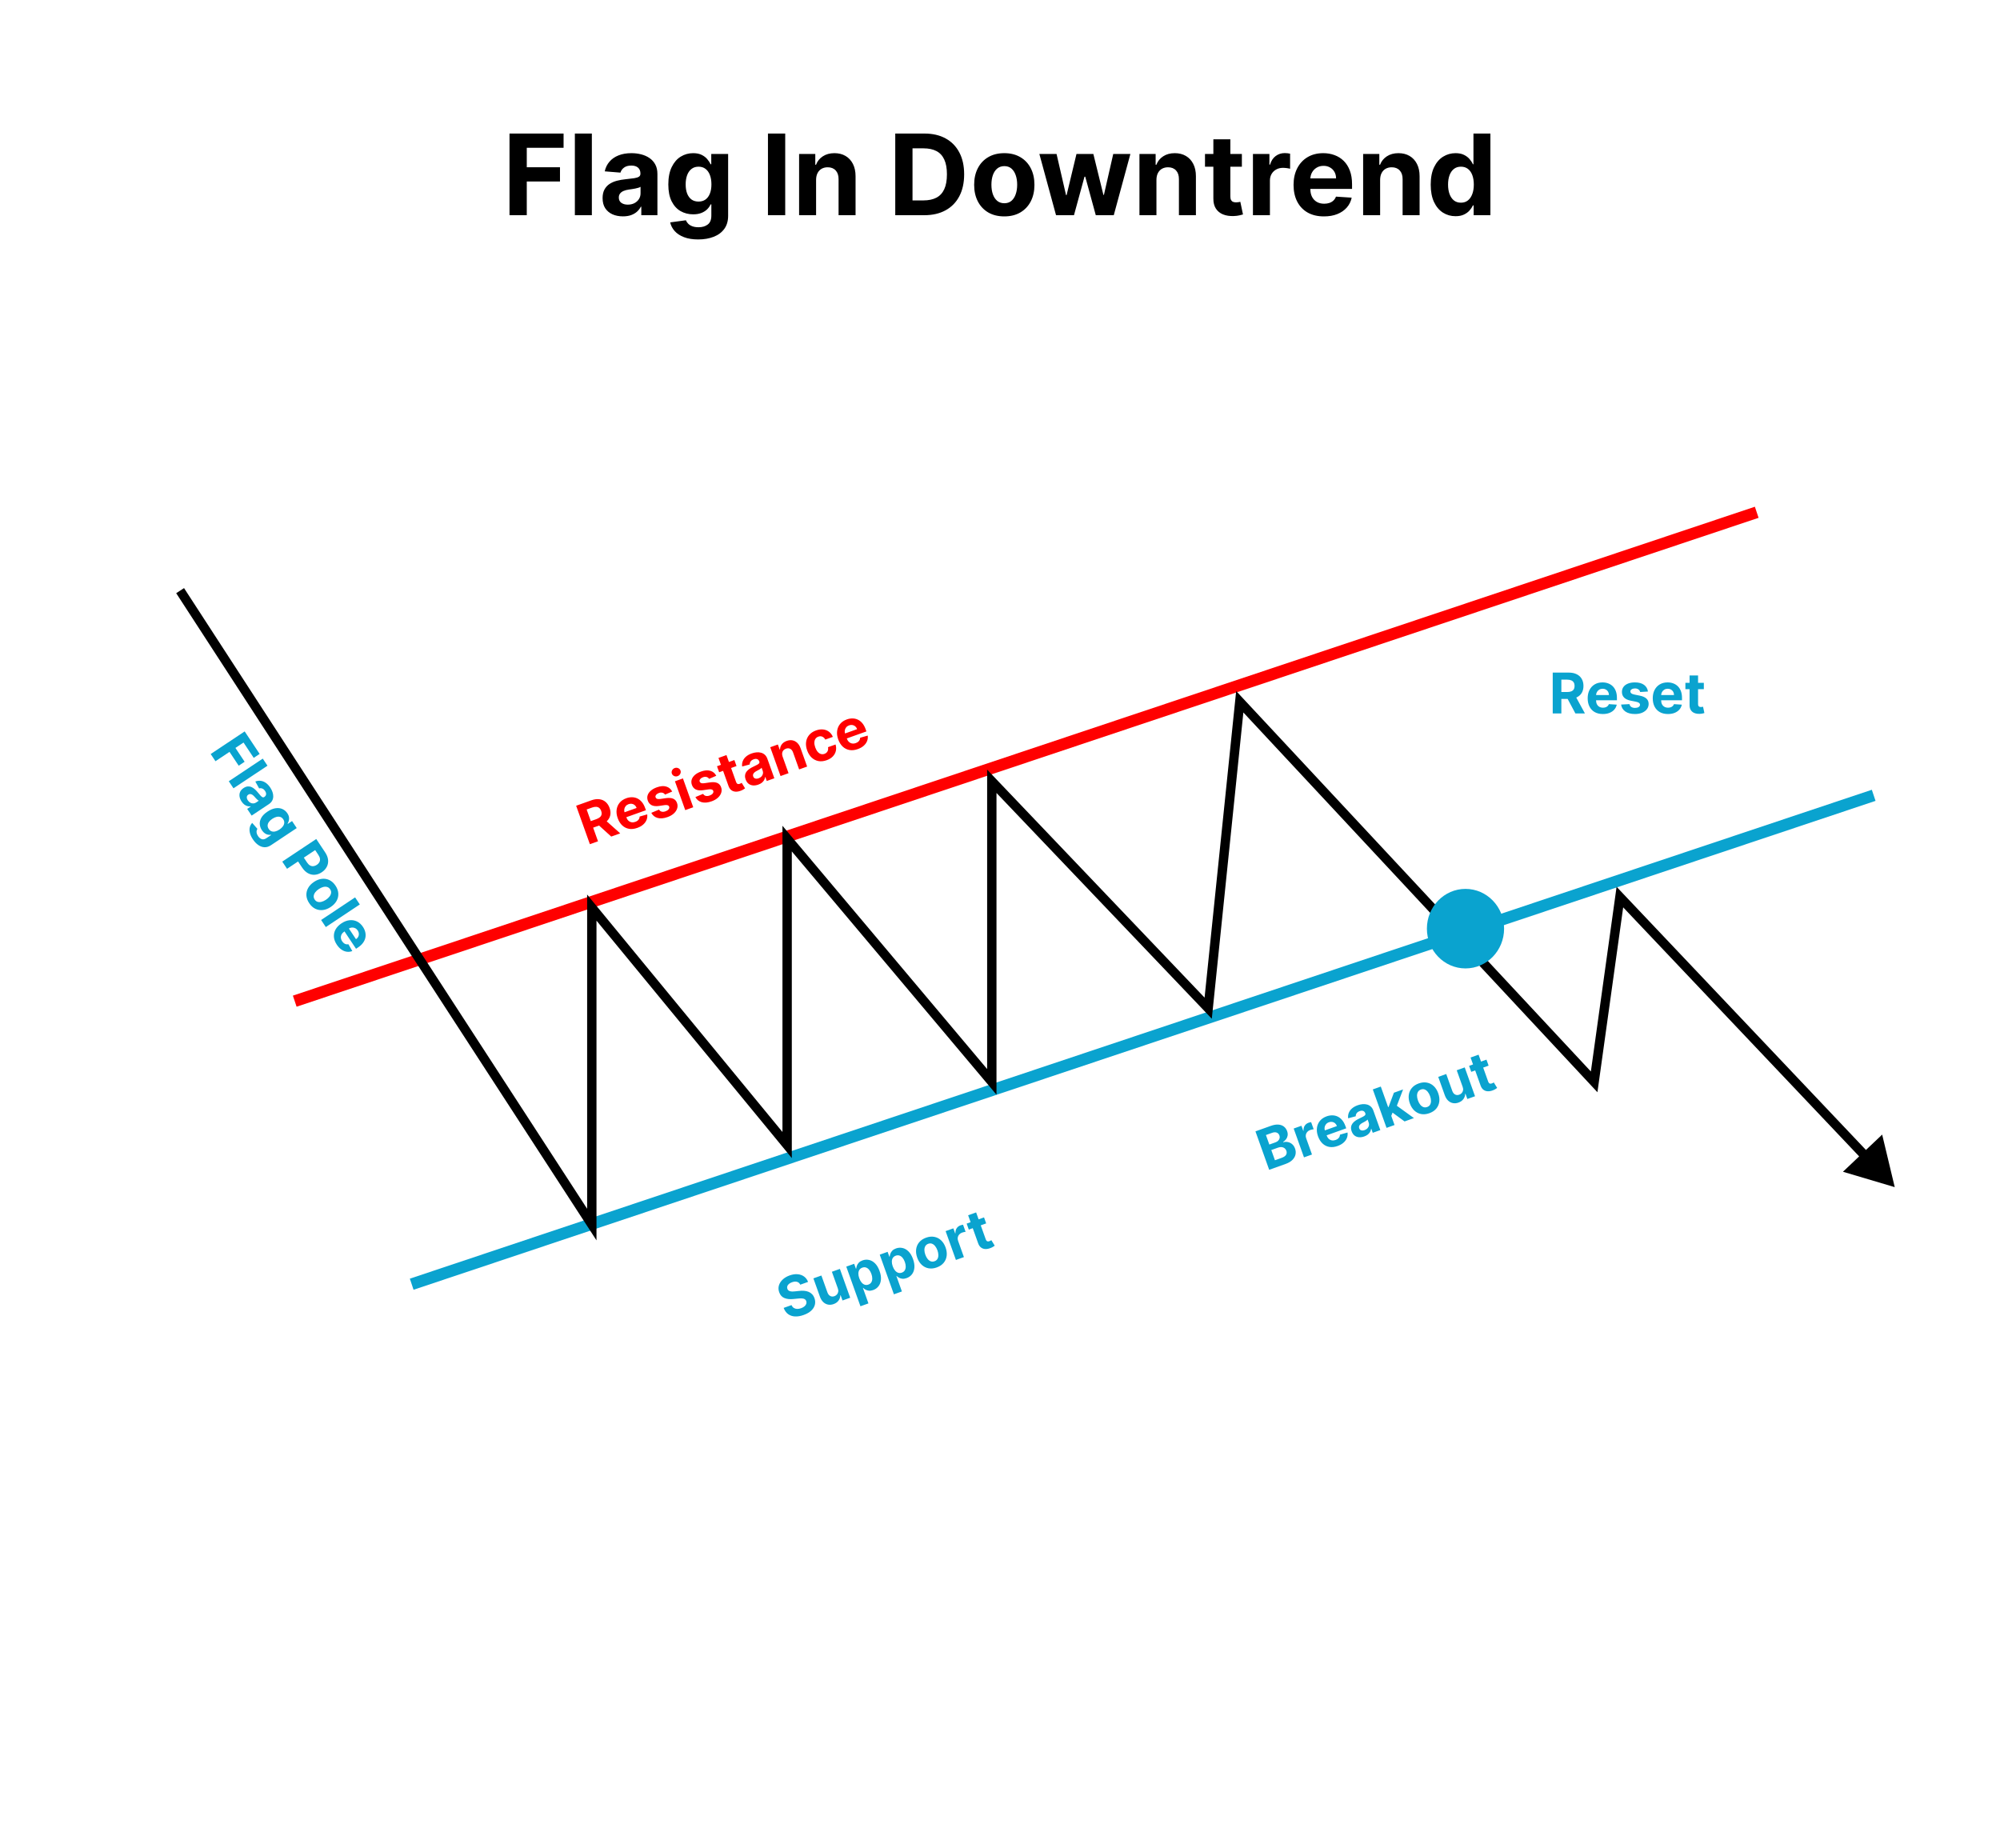 <?xml version="1.0" encoding="UTF-8"?> <svg xmlns="http://www.w3.org/2000/svg" width="855" height="790" viewBox="0 0 855 790" fill="none"><path d="M217.815 92V57.091H240.929V63.176H225.196V71.494H239.395V77.579H225.196V92H217.815ZM253.018 57.091V92H245.757V57.091H253.018ZM266.301 92.494C264.631 92.494 263.142 92.204 261.835 91.625C260.528 91.034 259.494 90.165 258.733 89.017C257.983 87.858 257.608 86.415 257.608 84.688C257.608 83.233 257.875 82.011 258.409 81.023C258.943 80.034 259.67 79.239 260.591 78.636C261.511 78.034 262.557 77.579 263.727 77.273C264.909 76.966 266.148 76.75 267.443 76.625C268.966 76.466 270.193 76.318 271.125 76.182C272.057 76.034 272.733 75.818 273.153 75.534C273.574 75.25 273.784 74.829 273.784 74.273V74.171C273.784 73.091 273.443 72.256 272.761 71.665C272.091 71.074 271.136 70.778 269.898 70.778C268.591 70.778 267.551 71.068 266.778 71.648C266.006 72.216 265.494 72.932 265.244 73.796L258.528 73.25C258.869 71.659 259.54 70.284 260.54 69.125C261.54 67.954 262.83 67.057 264.409 66.432C266 65.796 267.841 65.477 269.932 65.477C271.386 65.477 272.778 65.648 274.108 65.989C275.449 66.329 276.636 66.858 277.67 67.574C278.716 68.29 279.54 69.21 280.142 70.335C280.744 71.449 281.045 72.784 281.045 74.341V92H274.159V88.369H273.955C273.534 89.188 272.972 89.909 272.267 90.534C271.562 91.148 270.716 91.631 269.727 91.983C268.739 92.324 267.597 92.494 266.301 92.494ZM268.381 87.483C269.449 87.483 270.392 87.273 271.21 86.852C272.028 86.421 272.67 85.841 273.136 85.114C273.602 84.386 273.835 83.562 273.835 82.642V79.864C273.608 80.011 273.295 80.148 272.898 80.273C272.511 80.386 272.074 80.494 271.585 80.597C271.097 80.688 270.608 80.773 270.119 80.852C269.631 80.921 269.188 80.983 268.79 81.04C267.938 81.165 267.193 81.364 266.557 81.636C265.92 81.909 265.426 82.278 265.074 82.744C264.722 83.199 264.545 83.767 264.545 84.449C264.545 85.438 264.903 86.193 265.619 86.716C266.347 87.227 267.267 87.483 268.381 87.483ZM298.474 102.364C296.122 102.364 294.105 102.04 292.423 101.392C290.753 100.756 289.423 99.886 288.435 98.784C287.446 97.682 286.804 96.443 286.509 95.068L293.224 94.165C293.429 94.688 293.753 95.176 294.196 95.631C294.639 96.085 295.224 96.449 295.952 96.722C296.69 97.006 297.588 97.148 298.645 97.148C300.224 97.148 301.526 96.761 302.548 95.989C303.582 95.227 304.099 93.949 304.099 92.153V87.364H303.793C303.474 88.091 302.997 88.778 302.361 89.426C301.724 90.074 300.906 90.602 299.906 91.011C298.906 91.421 297.713 91.625 296.327 91.625C294.361 91.625 292.571 91.171 290.957 90.261C289.355 89.341 288.077 87.938 287.122 86.051C286.179 84.153 285.707 81.756 285.707 78.858C285.707 75.892 286.19 73.415 287.156 71.426C288.122 69.438 289.406 67.949 291.009 66.96C292.622 65.972 294.389 65.477 296.31 65.477C297.776 65.477 299.003 65.727 299.991 66.227C300.98 66.716 301.776 67.329 302.378 68.068C302.991 68.796 303.463 69.511 303.793 70.216H304.065V65.818H311.276V92.256C311.276 94.483 310.73 96.347 309.639 97.847C308.548 99.347 307.037 100.472 305.105 101.222C303.185 101.983 300.974 102.364 298.474 102.364ZM298.628 86.171C299.798 86.171 300.787 85.881 301.594 85.301C302.412 84.71 303.037 83.869 303.469 82.778C303.912 81.676 304.134 80.358 304.134 78.824C304.134 77.29 303.918 75.96 303.486 74.835C303.054 73.699 302.429 72.818 301.611 72.193C300.793 71.568 299.798 71.256 298.628 71.256C297.435 71.256 296.429 71.579 295.611 72.227C294.793 72.864 294.173 73.75 293.753 74.886C293.332 76.023 293.122 77.335 293.122 78.824C293.122 80.335 293.332 81.642 293.753 82.744C294.185 83.835 294.804 84.682 295.611 85.284C296.429 85.875 297.435 86.171 298.628 86.171ZM335.68 57.091V92H328.3V57.091H335.68ZM348.878 76.864V92H341.616V65.818H348.537V70.438H348.844C349.423 68.915 350.395 67.71 351.759 66.824C353.122 65.926 354.776 65.477 356.719 65.477C358.537 65.477 360.122 65.875 361.474 66.671C362.827 67.466 363.878 68.602 364.628 70.079C365.378 71.546 365.753 73.296 365.753 75.329V92H358.491V76.625C358.503 75.023 358.094 73.773 357.264 72.875C356.435 71.966 355.293 71.511 353.838 71.511C352.861 71.511 351.997 71.722 351.247 72.142C350.509 72.562 349.929 73.176 349.509 73.983C349.099 74.778 348.889 75.739 348.878 76.864ZM395.097 92H382.722V57.091H395.199C398.71 57.091 401.733 57.79 404.267 59.188C406.801 60.574 408.75 62.568 410.114 65.171C411.489 67.773 412.176 70.886 412.176 74.511C412.176 78.148 411.489 81.273 410.114 83.886C408.75 86.5 406.79 88.506 404.233 89.903C401.688 91.301 398.642 92 395.097 92ZM390.102 85.676H394.79C396.972 85.676 398.807 85.29 400.295 84.517C401.795 83.733 402.92 82.523 403.67 80.886C404.432 79.239 404.812 77.114 404.812 74.511C404.812 71.932 404.432 69.824 403.67 68.188C402.92 66.551 401.801 65.347 400.312 64.574C398.824 63.801 396.989 63.415 394.807 63.415H390.102V85.676ZM429.337 92.511C426.689 92.511 424.399 91.949 422.467 90.824C420.547 89.688 419.064 88.108 418.018 86.085C416.973 84.051 416.45 81.693 416.45 79.011C416.45 76.307 416.973 73.943 418.018 71.921C419.064 69.886 420.547 68.307 422.467 67.182C424.399 66.046 426.689 65.477 429.337 65.477C431.984 65.477 434.268 66.046 436.189 67.182C438.121 68.307 439.609 69.886 440.655 71.921C441.7 73.943 442.223 76.307 442.223 79.011C442.223 81.693 441.7 84.051 440.655 86.085C439.609 88.108 438.121 89.688 436.189 90.824C434.268 91.949 431.984 92.511 429.337 92.511ZM429.371 86.886C430.575 86.886 431.581 86.546 432.388 85.864C433.195 85.171 433.803 84.227 434.212 83.034C434.632 81.841 434.842 80.483 434.842 78.96C434.842 77.438 434.632 76.079 434.212 74.886C433.803 73.693 433.195 72.75 432.388 72.057C431.581 71.364 430.575 71.017 429.371 71.017C428.155 71.017 427.132 71.364 426.303 72.057C425.484 72.75 424.865 73.693 424.445 74.886C424.036 76.079 423.831 77.438 423.831 78.96C423.831 80.483 424.036 81.841 424.445 83.034C424.865 84.227 425.484 85.171 426.303 85.864C427.132 86.546 428.155 86.886 429.371 86.886ZM451.453 92L444.328 65.818H451.675L455.732 83.409H455.97L460.197 65.818H467.408L471.703 83.307H471.925L475.913 65.818H483.243L476.135 92H468.447L463.947 75.534H463.624L459.124 92H451.453ZM494.378 76.864V92H487.116V65.818H494.037V70.438H494.344C494.923 68.915 495.895 67.71 497.259 66.824C498.622 65.926 500.276 65.477 502.219 65.477C504.037 65.477 505.622 65.875 506.974 66.671C508.327 67.466 509.378 68.602 510.128 70.079C510.878 71.546 511.253 73.296 511.253 75.329V92H503.991V76.625C504.003 75.023 503.594 73.773 502.764 72.875C501.935 71.966 500.793 71.511 499.338 71.511C498.361 71.511 497.497 71.722 496.747 72.142C496.009 72.562 495.429 73.176 495.009 73.983C494.599 74.778 494.389 75.739 494.378 76.864ZM530.902 65.818V71.273H515.135V65.818H530.902ZM518.714 59.545H525.976V83.954C525.976 84.625 526.078 85.148 526.283 85.523C526.487 85.886 526.771 86.142 527.135 86.29C527.51 86.438 527.942 86.511 528.43 86.511C528.771 86.511 529.112 86.483 529.453 86.426C529.794 86.358 530.055 86.307 530.237 86.273L531.379 91.676C531.016 91.79 530.504 91.921 529.845 92.068C529.186 92.227 528.385 92.324 527.442 92.358C525.692 92.426 524.158 92.193 522.839 91.659C521.533 91.125 520.516 90.296 519.788 89.171C519.061 88.046 518.703 86.625 518.714 84.909V59.545ZM535.632 92V65.818H542.672V70.386H542.945C543.422 68.761 544.223 67.534 545.348 66.704C546.473 65.864 547.768 65.443 549.234 65.443C549.598 65.443 549.99 65.466 550.411 65.511C550.831 65.557 551.2 65.619 551.518 65.699V72.142C551.178 72.04 550.706 71.949 550.104 71.869C549.501 71.79 548.95 71.75 548.45 71.75C547.382 71.75 546.428 71.983 545.587 72.449C544.757 72.903 544.098 73.54 543.609 74.358C543.132 75.176 542.893 76.119 542.893 77.188V92H535.632ZM565.986 92.511C563.293 92.511 560.974 91.966 559.031 90.875C557.099 89.773 555.611 88.216 554.565 86.204C553.52 84.182 552.997 81.79 552.997 79.028C552.997 76.335 553.52 73.972 554.565 71.938C555.611 69.903 557.082 68.318 558.98 67.182C560.889 66.046 563.128 65.477 565.696 65.477C567.423 65.477 569.031 65.756 570.52 66.312C572.02 66.858 573.327 67.682 574.44 68.784C575.565 69.886 576.44 71.273 577.065 72.943C577.69 74.602 578.003 76.546 578.003 78.773V80.767H555.895V76.267H571.168C571.168 75.222 570.94 74.296 570.486 73.489C570.031 72.682 569.401 72.051 568.594 71.597C567.798 71.131 566.872 70.898 565.815 70.898C564.713 70.898 563.736 71.153 562.884 71.665C562.043 72.165 561.384 72.841 560.906 73.693C560.429 74.534 560.185 75.472 560.173 76.506V80.784C560.173 82.079 560.412 83.199 560.889 84.142C561.378 85.085 562.065 85.812 562.952 86.324C563.838 86.835 564.889 87.091 566.105 87.091C566.912 87.091 567.651 86.977 568.321 86.75C568.991 86.523 569.565 86.182 570.043 85.727C570.52 85.273 570.884 84.716 571.134 84.057L577.849 84.5C577.509 86.114 576.81 87.523 575.753 88.727C574.707 89.921 573.355 90.852 571.696 91.523C570.048 92.182 568.145 92.511 565.986 92.511ZM590.003 76.864V92H582.741V65.818H589.662V70.438H589.969C590.548 68.915 591.52 67.71 592.884 66.824C594.247 65.926 595.901 65.477 597.844 65.477C599.662 65.477 601.247 65.875 602.599 66.671C603.952 67.466 605.003 68.602 605.753 70.079C606.503 71.546 606.878 73.296 606.878 75.329V92H599.616V76.625C599.628 75.023 599.219 73.773 598.389 72.875C597.56 71.966 596.418 71.511 594.963 71.511C593.986 71.511 593.122 71.722 592.372 72.142C591.634 72.562 591.054 73.176 590.634 73.983C590.224 74.778 590.014 75.739 590.003 76.864ZM622.249 92.426C620.26 92.426 618.459 91.915 616.845 90.892C615.243 89.858 613.97 88.341 613.027 86.341C612.095 84.329 611.629 81.864 611.629 78.943C611.629 75.943 612.112 73.449 613.078 71.46C614.044 69.46 615.328 67.966 616.93 66.977C618.544 65.977 620.311 65.477 622.232 65.477C623.697 65.477 624.919 65.727 625.896 66.227C626.885 66.716 627.68 67.329 628.283 68.068C628.896 68.796 629.362 69.511 629.68 70.216H629.902V57.091H637.146V92H629.987V87.807H629.68C629.339 88.534 628.857 89.256 628.232 89.972C627.618 90.676 626.817 91.261 625.828 91.727C624.851 92.193 623.658 92.426 622.249 92.426ZM624.55 86.648C625.72 86.648 626.709 86.329 627.516 85.693C628.334 85.046 628.959 84.142 629.391 82.983C629.834 81.824 630.055 80.466 630.055 78.909C630.055 77.352 629.839 76 629.408 74.852C628.976 73.704 628.351 72.818 627.533 72.193C626.714 71.568 625.72 71.256 624.55 71.256C623.357 71.256 622.351 71.579 621.533 72.227C620.714 72.875 620.095 73.773 619.675 74.921C619.254 76.068 619.044 77.398 619.044 78.909C619.044 80.432 619.254 81.778 619.675 82.949C620.107 84.108 620.726 85.017 621.533 85.676C622.351 86.324 623.357 86.648 624.55 86.648Z" fill="black"></path><path d="M126 428L751 219" stroke="#FF0000" stroke-width="5"></path><path d="M176 549L801 340" stroke="#0AA3CF" stroke-width="5"></path><path d="M253 523.5L251.323 524.589L255 530.252V523.5H253ZM253 388L254.545 386.729L251 382.421V388H253ZM336.5 489.5L334.955 490.771L338.5 495.079V489.5H336.5ZM336.5 358.5L338.03 357.212L334.5 353.016V358.5H336.5ZM424 462.5L422.47 463.788L426 467.984V462.5H424ZM424 334L425.447 332.62L422 329.005V334H424ZM516.5 431L515.053 432.38L518.045 435.518L518.489 431.205L516.5 431ZM530 300L531.463 298.636L528.462 295.417L528.011 299.795L530 300ZM681.5 462.5L680.037 463.864L682.902 466.936L683.481 462.776L681.5 462.5ZM692.5 383.5L693.952 382.124L691.092 379.107L690.519 383.224L692.5 383.5ZM810 507.5L804.625 485.04L787.862 500.925L810 507.5ZM75.323 253.589L251.323 524.589L254.677 522.411L78.677 251.411L75.323 253.589ZM255 523.5V388H251V523.5H255ZM251.455 389.271L334.955 490.771L338.045 488.229L254.545 386.729L251.455 389.271ZM338.5 489.5V358.5H334.5V489.5H338.5ZM334.97 359.788L422.47 463.788L425.53 461.212L338.03 357.212L334.97 359.788ZM426 462.5V334H422V462.5H426ZM422.553 335.38L515.053 432.38L517.947 429.62L425.447 332.62L422.553 335.38ZM518.489 431.205L531.989 300.205L528.011 299.795L514.511 430.795L518.489 431.205ZM528.537 301.364L680.037 463.864L682.963 461.136L531.463 298.636L528.537 301.364ZM683.481 462.776L694.481 383.776L690.519 383.224L679.519 462.224L683.481 462.776ZM691.048 384.876L796.167 495.81L799.071 493.059L693.952 382.124L691.048 384.876Z" fill="black"></path><path d="M252.176 360.892L246.302 344.456L252.787 342.139C254.028 341.695 255.167 341.538 256.203 341.669C257.243 341.792 258.137 342.176 258.886 342.819C259.638 343.455 260.208 344.316 260.596 345.403C260.986 346.494 261.087 347.517 260.897 348.472C260.705 349.421 260.237 350.264 259.493 351.001C258.754 351.736 257.753 352.329 256.49 352.78L252.148 354.332L251.15 351.539L254.93 350.188C255.594 349.951 256.112 349.663 256.486 349.324C256.86 348.985 257.089 348.596 257.173 348.156C257.262 347.713 257.21 347.222 257.017 346.682C256.822 346.136 256.548 345.715 256.195 345.419C255.847 345.121 255.416 344.955 254.903 344.921C254.394 344.88 253.805 344.979 253.136 345.218L250.792 346.055L255.651 359.651L252.176 360.892ZM258.379 350.241L265.137 356.261L261.301 357.632L254.631 351.58L258.379 350.241ZM272.448 353.919C271.18 354.373 269.997 354.506 268.899 354.319C267.804 354.125 266.841 353.643 266.01 352.871C265.177 352.095 264.529 351.057 264.064 349.757C263.611 348.488 263.46 347.288 263.609 346.154C263.759 345.02 264.186 344.026 264.888 343.172C265.596 342.316 266.554 341.672 267.763 341.239C268.577 340.949 269.38 340.809 270.175 340.821C270.973 340.825 271.727 340.993 272.437 341.325C273.152 341.655 273.797 342.16 274.373 342.842C274.946 343.518 275.42 344.38 275.795 345.429L276.13 346.368L265.721 350.088L264.964 347.969L272.155 345.399C271.979 344.907 271.716 344.509 271.366 344.206C271.017 343.902 270.614 343.711 270.157 343.633C269.704 343.548 269.229 343.594 268.731 343.772C268.212 343.957 267.795 344.242 267.48 344.626C267.168 345.003 266.972 345.432 266.89 345.914C266.807 346.39 266.85 346.872 267.019 347.361L267.738 349.376C267.956 349.986 268.257 350.473 268.641 350.836C269.029 351.198 269.475 351.425 269.979 351.517C270.482 351.608 271.02 351.552 271.593 351.347C271.972 351.211 272.301 351.034 272.579 350.814C272.856 350.594 273.069 350.337 273.217 350.043C273.365 349.748 273.443 349.425 273.45 349.072L276.686 348.151C276.797 348.968 276.705 349.749 276.41 350.494C276.119 351.232 275.639 351.898 274.971 352.493C274.306 353.081 273.465 353.556 272.448 353.919ZM287.359 338.382L284.298 339.693C284.149 339.445 283.948 339.245 283.695 339.094C283.44 338.938 283.145 338.847 282.81 338.822C282.479 338.789 282.115 338.844 281.719 338.985C281.19 339.175 280.783 339.447 280.499 339.801C280.214 340.151 280.137 340.51 280.269 340.879C280.374 341.174 280.581 341.38 280.889 341.499C281.197 341.619 281.659 341.637 282.276 341.556L284.668 341.208C285.954 341.026 286.989 341.103 287.773 341.438C288.556 341.773 289.107 342.385 289.424 343.273C289.713 344.081 289.728 344.875 289.47 345.655C289.217 346.434 288.74 347.141 288.038 347.778C287.34 348.408 286.456 348.914 285.386 349.296C283.754 349.879 282.332 350.004 281.121 349.671C279.913 349.33 279.016 348.601 278.43 347.483L281.729 346.105C282.009 346.566 282.391 346.858 282.875 346.98C283.357 347.098 283.903 347.047 284.513 346.829C285.113 346.615 285.553 346.328 285.835 345.968C286.12 345.601 286.199 345.231 286.072 344.86C285.956 344.552 285.734 344.345 285.407 344.238C285.077 344.127 284.626 344.113 284.052 344.197L281.766 344.535C280.476 344.724 279.43 344.627 278.63 344.244C277.834 343.858 277.272 343.205 276.943 342.285C276.66 341.493 276.63 340.735 276.854 340.009C277.083 339.282 277.532 338.623 278.202 338.034C278.878 337.442 279.743 336.958 280.797 336.582C282.354 336.025 283.697 335.917 284.825 336.255C285.959 336.592 286.804 337.301 287.359 338.382ZM292.942 346.324L288.537 333.997L291.956 332.775L296.361 345.102L292.942 346.324ZM289.686 331.794C289.178 331.976 288.682 331.963 288.198 331.756C287.717 331.541 287.391 331.196 287.221 330.72C287.053 330.249 287.088 329.781 287.326 329.316C287.567 328.844 287.942 328.517 288.45 328.335C288.959 328.153 289.453 328.17 289.934 328.384C290.418 328.591 290.745 328.93 290.913 329.401C291.083 329.877 291.047 330.351 290.806 330.824C290.568 331.289 290.195 331.612 289.686 331.794ZM306.208 331.646L303.146 332.957C302.997 332.709 302.796 332.509 302.543 332.358C302.288 332.202 301.993 332.111 301.658 332.086C301.327 332.054 300.963 332.108 300.567 332.25C300.038 332.439 299.631 332.711 299.348 333.066C299.062 333.415 298.985 333.774 299.117 334.144C299.223 334.438 299.429 334.645 299.737 334.764C300.045 334.883 300.508 334.902 301.124 334.82L303.516 334.472C304.802 334.29 305.837 334.367 306.621 334.702C307.404 335.038 307.955 335.65 308.272 336.538C308.561 337.346 308.576 338.14 308.318 338.92C308.065 339.698 307.588 340.406 306.886 341.042C306.188 341.672 305.304 342.178 304.234 342.56C302.602 343.144 301.181 343.268 299.969 342.935C298.761 342.594 297.864 341.865 297.278 340.747L300.577 339.369C300.857 339.83 301.239 340.122 301.723 340.245C302.205 340.362 302.752 340.312 303.362 340.094C303.961 339.88 304.401 339.592 304.683 339.232C304.968 338.865 305.047 338.496 304.921 338.125C304.804 337.816 304.582 337.609 304.255 337.503C303.925 337.391 303.474 337.378 302.901 337.462L300.614 337.799C299.324 337.989 298.279 337.892 297.478 337.508C296.682 337.123 296.12 336.47 295.791 335.549C295.508 334.758 295.479 333.999 295.702 333.273C295.931 332.546 296.38 331.888 297.051 331.298C297.726 330.707 298.591 330.223 299.645 329.846C301.202 329.29 302.545 329.181 303.674 329.52C304.808 329.857 305.652 330.565 306.208 331.646ZM313.942 324.918L314.86 327.486L307.436 330.139L306.518 327.571L313.942 324.918ZM307.148 324.015L310.567 322.793L314.674 334.286C314.787 334.602 314.923 334.831 315.083 334.973C315.24 335.11 315.417 335.182 315.613 335.191C315.814 335.197 316.03 335.159 316.26 335.077C316.421 335.02 316.576 334.949 316.727 334.865C316.876 334.775 316.991 334.707 317.071 334.661L318.518 337.013C318.366 337.127 318.147 337.275 317.861 337.455C317.578 337.641 317.217 337.821 316.778 337.996C315.966 338.323 315.204 338.471 314.494 338.441C313.789 338.41 313.17 338.19 312.639 337.783C312.107 337.376 311.699 336.767 311.416 335.957L307.148 324.015ZM324.173 335.426C323.386 335.707 322.637 335.821 321.924 335.768C321.209 335.71 320.576 335.474 320.024 335.062C319.476 334.643 319.057 334.026 318.766 333.213C318.522 332.528 318.442 331.908 318.527 331.353C318.612 330.797 318.821 330.3 319.153 329.862C319.485 329.423 319.9 329.034 320.4 328.692C320.905 328.349 321.452 328.039 322.04 327.762C322.731 327.431 323.284 327.155 323.699 326.934C324.113 326.707 324.395 326.492 324.545 326.288C324.696 326.083 324.724 325.85 324.63 325.587L324.613 325.539C324.431 325.031 324.13 324.695 323.71 324.532C323.295 324.366 322.796 324.388 322.212 324.596C321.597 324.816 321.156 325.127 320.89 325.53C320.622 325.928 320.501 326.351 320.529 326.8L317.275 327.673C317.168 326.866 317.252 326.106 317.528 325.392C317.802 324.673 318.258 324.033 318.897 323.473C319.539 322.906 320.352 322.446 321.336 322.094C322.021 321.85 322.705 321.696 323.389 321.633C324.078 321.567 324.726 321.616 325.333 321.779C325.946 321.941 326.488 322.235 326.961 322.664C327.432 323.087 327.799 323.665 328.061 324.398L331.032 332.712L327.79 333.871L327.179 332.162L327.082 332.196C327.022 332.652 326.879 333.086 326.652 333.499C326.424 333.907 326.106 334.277 325.7 334.609C325.292 334.936 324.783 335.208 324.173 335.426ZM324.309 332.717C324.812 332.537 325.22 332.279 325.535 331.944C325.848 331.603 326.052 331.222 326.149 330.801C326.246 330.38 326.217 329.953 326.063 329.519L325.595 328.211C325.513 328.319 325.389 328.436 325.222 328.562C325.06 328.68 324.872 328.805 324.659 328.935C324.444 329.06 324.228 329.182 324.012 329.302C323.793 329.416 323.595 329.52 323.417 329.614C323.037 329.816 322.72 330.035 322.466 330.271C322.213 330.506 322.042 330.763 321.955 331.042C321.865 331.315 321.878 331.612 321.993 331.933C322.159 332.399 322.455 332.694 322.88 332.82C323.308 332.938 323.784 332.904 324.309 332.717ZM334.556 323.416L337.103 330.543L333.684 331.764L329.279 319.437L332.537 318.273L333.315 320.448L333.459 320.396C333.476 319.582 333.731 318.851 334.224 318.204C334.715 317.552 335.418 317.062 336.332 316.735C337.188 316.43 338.002 316.35 338.772 316.497C339.543 316.644 340.229 317.002 340.831 317.572C341.43 318.136 341.902 318.897 342.244 319.854L345.049 327.703L341.63 328.925L339.043 321.686C338.779 320.93 338.376 320.41 337.834 320.127C337.29 319.838 336.676 319.817 335.991 320.061C335.531 320.226 335.16 320.47 334.878 320.794C334.601 321.116 334.431 321.503 334.369 321.953C334.31 322.397 334.373 322.884 334.556 323.416ZM353.399 324.991C352.136 325.442 350.955 325.563 349.854 325.353C348.757 325.135 347.793 324.635 346.964 323.851C346.14 323.065 345.506 322.049 345.06 320.803C344.609 319.54 344.457 318.345 344.603 317.219C344.753 316.085 345.185 315.089 345.898 314.231C346.609 313.368 347.588 312.713 348.834 312.268C349.91 311.883 350.921 311.742 351.869 311.844C352.816 311.946 353.652 312.266 354.375 312.804C355.098 313.342 355.654 314.078 356.042 315.014L352.816 316.167C352.505 315.584 352.088 315.175 351.563 314.94C351.042 314.698 350.469 314.688 349.843 314.912C349.313 315.101 348.902 315.411 348.609 315.842C348.32 316.265 348.163 316.789 348.139 317.413C348.114 318.037 348.241 318.737 348.518 319.513C348.799 320.299 349.145 320.93 349.556 321.404C349.973 321.877 350.43 322.187 350.929 322.335C351.429 322.482 351.943 322.461 352.473 322.272C352.863 322.132 353.185 321.927 353.438 321.655C353.696 321.382 353.873 321.056 353.967 320.679C354.065 320.294 354.068 319.873 353.978 319.417L357.204 318.264C357.487 319.225 357.527 320.146 357.323 321.027C357.122 321.901 356.692 322.683 356.033 323.371C355.374 324.059 354.496 324.599 353.399 324.991ZM366.712 320.233C365.444 320.686 364.26 320.82 363.162 320.633C362.067 320.439 361.104 319.957 360.273 319.185C359.441 318.409 358.792 317.371 358.328 316.07C357.874 314.802 357.723 313.602 357.873 312.468C358.023 311.334 358.449 310.34 359.151 309.486C359.859 308.63 360.817 307.986 362.027 307.553C362.84 307.263 363.644 307.123 364.438 307.135C365.236 307.139 365.99 307.307 366.7 307.639C367.415 307.969 368.061 308.474 368.636 309.156C369.209 309.832 369.683 310.694 370.058 311.743L370.394 312.682L359.984 316.402L359.227 314.283L366.418 311.713C366.242 311.221 365.98 310.823 365.63 310.52C365.28 310.216 364.877 310.025 364.421 309.947C363.968 309.861 363.492 309.908 362.995 310.085C362.476 310.271 362.059 310.556 361.743 310.94C361.432 311.317 361.235 311.746 361.154 312.228C361.071 312.704 361.113 313.186 361.282 313.675L362.002 315.69C362.22 316.3 362.52 316.786 362.904 317.15C363.293 317.512 363.739 317.739 364.242 317.831C364.745 317.922 365.283 317.866 365.856 317.661C366.236 317.525 366.564 317.348 366.842 317.128C367.119 316.908 367.332 316.651 367.48 316.357C367.629 316.062 367.706 315.739 367.713 315.386L370.95 314.465C371.061 315.282 370.969 316.063 370.674 316.808C370.382 317.546 369.902 318.212 369.234 318.807C368.569 319.395 367.728 319.87 366.712 320.233Z" fill="#FF0000"></path><path d="M342.118 549.204C341.822 548.579 341.367 548.175 340.752 547.99C340.137 547.806 339.412 547.863 338.578 548.161C338.011 548.364 337.56 548.615 337.227 548.915C336.892 549.21 336.67 549.534 336.561 549.886C336.457 550.237 336.468 550.589 336.594 550.942C336.688 551.24 336.842 551.475 337.054 551.647C337.271 551.817 337.529 551.939 337.827 552.013C338.124 552.082 338.451 552.119 338.808 552.124C339.164 552.124 339.536 552.1 339.923 552.052L341.526 551.877C342.3 551.781 343.035 551.76 343.729 551.814C344.424 551.867 345.061 552.011 345.639 552.244C346.218 552.478 346.722 552.817 347.152 553.26C347.587 553.702 347.93 554.265 348.18 554.948C348.534 555.955 348.589 556.919 348.345 557.839C348.104 558.752 347.58 559.582 346.772 560.329C345.969 561.069 344.898 561.677 343.561 562.155C342.234 562.63 341.005 562.839 339.876 562.784C338.751 562.728 337.771 562.399 336.935 561.799C336.102 561.191 335.461 560.301 335.012 559.128L338.375 557.927C338.609 558.464 338.932 558.868 339.342 559.138C339.755 559.4 340.231 559.541 340.769 559.56C341.31 559.572 341.88 559.471 342.479 559.256C343.068 559.046 343.548 558.778 343.921 558.452C344.298 558.124 344.553 557.764 344.685 557.373C344.816 556.982 344.811 556.589 344.67 556.193C344.538 555.824 344.317 555.553 344.008 555.379C343.704 555.204 343.312 555.103 342.832 555.076C342.357 555.046 341.794 555.067 341.143 555.136L339.192 555.326C337.686 555.485 336.404 555.349 335.345 554.918C334.286 554.488 333.542 553.665 333.114 552.449C332.753 551.455 332.707 550.491 332.976 549.556C333.251 548.619 333.784 547.774 334.577 547.02C335.369 546.266 336.365 545.675 337.563 545.247C338.783 544.811 339.923 544.639 340.981 544.732C342.045 544.822 342.965 545.148 343.739 545.71C344.513 546.272 345.083 547.04 345.449 548.013L342.118 549.204ZM358.161 550.756L355.631 543.678L359.05 542.456L363.455 554.783L360.173 555.956L359.373 553.717L359.244 553.763C359.224 554.585 358.969 555.331 358.478 556.001C357.993 556.669 357.287 557.168 356.362 557.499C355.538 557.794 354.746 557.866 353.986 557.715C353.226 557.564 352.546 557.206 351.947 556.642C351.352 556.077 350.88 555.313 350.531 554.352L347.726 546.503L351.145 545.281L353.732 552.52C353.997 553.246 354.398 553.751 354.934 554.036C355.47 554.321 356.062 554.348 356.71 554.117C357.122 553.97 357.473 553.738 357.765 553.423C358.055 553.102 358.242 552.715 358.328 552.262C358.419 551.808 358.363 551.306 358.161 550.756ZM367.842 558.429L361.785 541.479L365.155 540.274L365.895 542.345L366.048 542.29C366.079 541.905 366.175 541.49 366.337 541.047C366.501 540.596 366.773 540.173 367.15 539.778C367.532 539.377 368.068 539.052 368.758 538.806C369.657 538.484 370.57 538.424 371.498 538.623C372.424 538.817 373.283 539.303 374.074 540.083C374.864 540.856 375.511 541.95 376.016 543.362C376.507 544.737 376.7 545.977 376.594 547.083C376.492 548.182 376.148 549.11 375.562 549.869C374.98 550.62 374.221 551.163 373.284 551.497C372.621 551.734 372.017 551.826 371.473 551.773C370.935 551.718 370.459 551.578 370.046 551.351C369.631 551.119 369.285 550.86 369.008 550.573L368.903 550.61L371.261 557.207L367.842 558.429ZM367.334 546.446C367.596 547.179 367.926 547.782 368.325 548.255C368.723 548.729 369.169 549.049 369.663 549.216C370.156 549.378 370.677 549.361 371.228 549.164C371.785 548.965 372.201 548.644 372.478 548.201C372.752 547.753 372.89 547.221 372.893 546.605C372.9 545.981 372.775 545.311 372.519 544.594C372.264 543.882 371.942 543.291 371.551 542.822C371.159 542.352 370.717 542.034 370.223 541.866C369.728 541.699 369.2 541.716 368.639 541.916C368.082 542.115 367.664 542.431 367.384 542.863C367.109 543.293 366.967 543.814 366.956 544.427C366.946 545.04 367.072 545.713 367.334 546.446ZM382.144 553.318L376.086 536.368L379.457 535.163L380.197 537.234L380.35 537.179C380.381 536.794 380.477 536.38 380.638 535.936C380.803 535.485 381.074 535.062 381.452 534.667C381.834 534.266 382.369 533.941 383.06 533.695C383.958 533.374 384.872 533.313 385.8 533.512C386.726 533.706 387.585 534.193 388.376 534.972C389.165 535.745 389.812 536.839 390.317 538.251C390.809 539.626 391.002 540.867 390.896 541.972C390.794 543.071 390.45 543.999 389.864 544.758C389.282 545.509 388.522 546.052 387.586 546.386C386.922 546.623 386.319 546.715 385.775 546.662C385.236 546.607 384.761 546.467 384.348 546.24C383.933 546.008 383.587 545.749 383.309 545.462L383.205 545.499L385.563 552.096L382.144 553.318ZM381.636 541.335C381.898 542.068 382.228 542.672 382.626 543.145C383.025 543.618 383.471 543.938 383.965 544.105C384.457 544.267 384.979 544.25 385.53 544.053C386.087 543.854 386.503 543.533 386.779 543.09C387.054 542.642 387.192 542.11 387.195 541.494C387.202 540.87 387.077 540.2 386.82 539.483C386.566 538.771 386.243 538.18 385.852 537.711C385.461 537.241 385.019 536.923 384.524 536.755C384.03 536.588 383.502 536.605 382.94 536.806C382.384 537.004 381.966 537.32 381.686 537.752C381.411 538.182 381.268 538.703 381.258 539.316C381.248 539.929 381.374 540.602 381.636 541.335ZM400.449 541.835C399.203 542.28 398.03 542.401 396.931 542.196C395.836 541.984 394.872 541.49 394.039 540.713C393.205 539.932 392.562 538.909 392.11 537.647C391.655 536.373 391.504 535.172 391.656 534.044C391.806 532.91 392.238 531.917 392.953 531.064C393.671 530.204 394.654 529.551 395.901 529.106C397.147 528.66 398.318 528.544 399.414 528.756C400.513 528.96 401.479 529.453 402.314 530.235C403.146 531.012 403.79 532.037 404.245 533.31C404.696 534.573 404.847 535.771 404.697 536.905C404.545 538.033 404.11 539.027 403.392 539.887C402.677 540.74 401.696 541.389 400.449 541.835ZM399.519 539.18C400.086 538.978 400.502 538.648 400.767 538.191C401.031 537.729 401.158 537.183 401.15 536.552C401.147 535.92 401.018 535.245 400.762 534.528C400.505 533.811 400.178 533.207 399.779 532.716C399.386 532.223 398.941 531.881 398.444 531.69C397.948 531.5 397.416 531.506 396.849 531.709C396.276 531.913 395.853 532.248 395.579 532.714C395.31 533.178 395.178 533.727 395.18 534.359C395.189 534.99 395.321 535.664 395.577 536.381C395.833 537.098 396.158 537.703 396.551 538.195C396.95 538.687 397.4 539.026 397.902 539.215C398.408 539.397 398.946 539.385 399.519 539.18ZM408.654 538.631L404.248 526.304L407.563 525.119L408.332 527.27L408.46 527.224C408.411 526.379 408.582 525.666 408.972 525.086C409.36 524.501 409.9 524.085 410.59 523.838C410.761 523.777 410.949 523.722 411.155 523.673C411.361 523.623 411.545 523.591 411.708 523.575L412.792 526.608C412.615 526.617 412.377 526.654 412.08 526.718C411.783 526.782 411.517 526.856 411.282 526.94C410.779 527.12 410.369 527.39 410.051 527.751C409.737 528.104 409.534 528.515 409.441 528.982C409.354 529.448 409.401 529.932 409.58 530.435L412.073 537.409L408.654 538.631ZM420.671 520.435L421.589 523.003L414.165 525.656L413.247 523.088L420.671 520.435ZM413.877 519.532L417.296 518.31L421.403 529.803C421.516 530.119 421.652 530.348 421.811 530.49C421.969 530.627 422.146 530.699 422.342 530.708C422.543 530.714 422.759 530.676 422.989 530.594C423.15 530.537 423.305 530.466 423.456 530.382C423.605 530.292 423.72 530.224 423.8 530.178L425.247 532.53C425.094 532.644 424.876 532.792 424.59 532.972C424.307 533.158 423.946 533.338 423.507 533.513C422.695 533.84 421.933 533.988 421.223 533.958C420.518 533.927 419.899 533.707 419.367 533.3C418.836 532.893 418.428 532.284 418.145 531.474L413.877 519.532Z" fill="#0AA3CF"></path><path d="M90.066 322.349L104.597 312.68L110.999 322.301L108.466 323.987L104.109 317.438L100.646 319.742L104.579 325.652L102.046 327.338L98.113 321.427L92.11 325.421L90.066 322.349ZM114.348 327.334L99.816 337.003L97.805 333.98L112.337 324.311L114.348 327.334ZM103.29 342.669C102.827 341.974 102.535 341.274 102.414 340.569C102.298 339.862 102.374 339.19 102.641 338.555C102.916 337.922 103.412 337.366 104.131 336.888C104.737 336.485 105.319 336.258 105.879 336.206C106.438 336.155 106.971 336.237 107.477 336.454C107.982 336.67 108.461 336.979 108.913 337.381C109.368 337.788 109.801 338.244 110.212 338.749C110.7 339.339 111.101 339.809 111.416 340.159C111.736 340.506 112.013 340.727 112.248 340.824C112.482 340.92 112.716 340.891 112.947 340.737L112.99 340.709C113.439 340.41 113.693 340.036 113.75 339.589C113.81 339.146 113.669 338.667 113.325 338.151C112.963 337.607 112.555 337.255 112.1 337.094C111.649 336.929 111.209 336.915 110.781 337.05L109.148 334.103C109.904 333.804 110.662 333.703 111.422 333.798C112.186 333.89 112.917 334.178 113.615 334.663C114.32 335.149 114.962 335.827 115.542 336.697C115.944 337.303 116.259 337.929 116.485 338.577C116.715 339.23 116.824 339.871 116.812 340.499C116.804 341.133 116.649 341.731 116.347 342.293C116.051 342.852 115.578 343.347 114.93 343.779L107.579 348.67L105.672 345.803L107.183 344.797L107.127 344.712C106.669 344.764 106.213 344.73 105.758 344.609C105.307 344.486 104.872 344.268 104.451 343.954C104.036 343.636 103.648 343.208 103.29 342.669ZM105.952 342.147C106.247 342.591 106.596 342.926 106.998 343.15C107.404 343.371 107.823 343.477 108.255 343.47C108.687 343.463 109.094 343.331 109.478 343.076L110.634 342.307C110.51 342.253 110.366 342.161 110.204 342.03C110.05 341.9 109.884 341.748 109.706 341.573C109.533 341.395 109.362 341.215 109.193 341.034C109.03 340.849 108.881 340.682 108.747 340.532C108.459 340.212 108.17 339.957 107.88 339.768C107.59 339.579 107.3 339.475 107.008 339.458C106.721 339.437 106.436 339.521 106.152 339.71C105.741 339.984 105.525 340.342 105.506 340.785C105.495 341.229 105.643 341.683 105.952 342.147ZM108.093 358.795C107.441 357.816 107.017 356.887 106.821 356.007C106.623 355.136 106.617 354.342 106.802 353.625C106.987 352.908 107.325 352.297 107.815 351.794L110.051 354.339C109.89 354.569 109.777 354.839 109.71 355.15C109.644 355.46 109.655 355.804 109.742 356.183C109.829 356.569 110.018 356.982 110.311 357.422C110.749 358.079 111.27 358.514 111.875 358.726C112.478 358.945 113.153 358.806 113.901 358.309L115.895 356.982L115.81 356.855C115.419 356.924 115 356.915 114.555 356.83C114.109 356.744 113.662 356.55 113.215 356.247C112.768 355.944 112.352 355.504 111.968 354.927C111.423 354.109 111.117 353.238 111.048 352.314C110.988 351.392 111.218 350.471 111.739 349.552C112.267 348.633 113.135 347.773 114.341 346.97C115.576 346.149 116.741 345.664 117.836 345.515C118.931 345.366 119.907 345.488 120.762 345.882C121.621 346.279 122.316 346.878 122.848 347.678C123.254 348.288 123.49 348.868 123.555 349.418C123.626 349.965 123.591 350.466 123.45 350.921C123.317 351.378 123.15 351.773 122.948 352.105L123.023 352.219L124.854 351L126.851 354.002L115.846 361.324C114.919 361.941 113.992 362.231 113.065 362.192C112.139 362.153 111.252 361.836 110.405 361.239C109.556 360.651 108.785 359.836 108.093 358.795ZM114.876 354.374C115.2 354.861 115.594 355.193 116.059 355.368C116.532 355.545 117.055 355.572 117.629 355.45C118.21 355.329 118.82 355.056 119.459 354.631C120.098 354.206 120.591 353.748 120.94 353.257C121.293 352.762 121.487 352.258 121.52 351.744C121.554 351.231 121.409 350.73 121.084 350.243C120.754 349.746 120.341 349.417 119.844 349.256C119.353 349.092 118.812 349.08 118.223 349.219C117.633 349.359 117.029 349.635 116.409 350.047C115.78 350.466 115.294 350.915 114.952 351.396C114.617 351.878 114.436 352.37 114.409 352.873C114.39 353.377 114.545 353.877 114.876 354.374ZM120.668 368.34L135.199 358.671L139.014 364.404C139.747 365.507 140.162 366.586 140.257 367.642C140.357 368.694 140.171 369.671 139.699 370.572C139.235 371.475 138.52 372.247 137.555 372.889C136.59 373.531 135.6 373.89 134.585 373.964C133.57 374.039 132.594 373.818 131.657 373.302C130.723 372.791 129.885 371.977 129.142 370.861L126.71 367.206L129.173 365.568L131.274 368.726C131.667 369.317 132.093 369.736 132.551 369.984C133.017 370.234 133.496 370.332 133.986 370.279C134.484 370.227 134.972 370.042 135.449 369.725C135.932 369.403 136.288 369.026 136.519 368.593C136.757 368.162 136.847 367.686 136.787 367.166C136.733 366.642 136.507 366.083 136.11 365.487L134.732 363.415L122.712 371.413L120.668 368.34ZM132.185 386.111C131.451 385.009 131.051 383.9 130.984 382.784C130.926 381.67 131.172 380.615 131.725 379.62C132.282 378.621 133.119 377.75 134.235 377.007C135.361 376.258 136.49 375.821 137.621 375.696C138.758 375.568 139.826 375.748 140.826 376.236C141.834 376.725 142.705 377.521 143.438 378.623C144.172 379.725 144.568 380.833 144.627 381.948C144.693 383.063 144.448 384.12 143.891 385.119C143.339 386.115 142.499 386.987 141.374 387.736C140.257 388.479 139.131 388.914 137.995 389.042C136.863 389.167 135.793 388.985 134.785 388.496C133.785 388.008 132.918 387.213 132.185 386.111ZM134.536 384.567C134.869 385.068 135.29 385.393 135.797 385.54C136.309 385.684 136.87 385.675 137.48 385.515C138.093 385.36 138.717 385.071 139.351 384.649C139.984 384.228 140.492 383.764 140.872 383.258C141.255 382.758 141.479 382.243 141.544 381.715C141.61 381.188 141.475 380.673 141.142 380.172C140.805 379.665 140.377 379.336 139.859 379.182C139.344 379.034 138.78 379.037 138.166 379.193C137.556 379.353 136.935 379.644 136.301 380.066C135.667 380.487 135.158 380.949 134.775 381.449C134.395 381.955 134.174 382.474 134.112 383.007C134.058 383.541 134.199 384.061 134.536 384.567ZM153.818 386.653L139.286 396.322L137.275 393.299L151.806 383.63L153.818 386.653ZM143.989 403.852C143.243 402.73 142.828 401.614 142.744 400.503C142.668 399.394 142.903 398.343 143.451 397.351C144.004 396.355 144.854 395.475 146.004 394.71C147.125 393.964 148.254 393.527 149.39 393.399C150.526 393.271 151.594 393.444 152.593 393.919C153.594 394.399 154.451 395.174 155.162 396.243C155.641 396.962 155.97 397.708 156.151 398.482C156.339 399.258 156.358 400.03 156.208 400.799C156.06 401.573 155.726 402.321 155.203 403.044C154.686 403.763 153.964 404.432 153.036 405.049L152.206 405.601L146.083 396.398L147.956 395.152L152.186 401.509C152.621 401.22 152.944 400.869 153.154 400.456C153.364 400.043 153.452 399.606 153.418 399.144C153.391 398.684 153.232 398.234 152.939 397.794C152.634 397.335 152.256 396.999 151.808 396.786C151.366 396.574 150.902 396.487 150.416 396.525C149.933 396.559 149.475 396.717 149.042 396.999L147.261 398.184C146.721 398.543 146.322 398.952 146.061 399.412C145.804 399.876 145.692 400.364 145.724 400.875C145.757 401.385 145.942 401.894 146.278 402.4C146.502 402.736 146.754 403.012 147.034 403.228C147.314 403.444 147.615 403.588 147.937 403.661C148.258 403.734 148.591 403.731 148.934 403.653L150.61 406.571C149.844 406.876 149.064 406.975 148.269 406.869C147.483 406.764 146.721 406.46 145.982 405.955C145.251 405.451 144.587 404.75 143.989 403.852Z" fill="#0AA3CF"></path><path d="M542.577 500.093L536.703 483.657L543.284 481.305C544.494 480.873 545.566 480.692 546.502 480.761C547.438 480.831 548.223 481.112 548.858 481.603C549.49 482.089 549.953 482.744 550.248 483.568C550.477 484.21 550.55 484.821 550.468 485.399C550.383 485.973 550.171 486.495 549.833 486.966C549.498 487.429 549.067 487.828 548.54 488.161L548.597 488.321C549.233 488.124 549.882 488.091 550.544 488.223C551.212 488.352 551.822 488.65 552.375 489.116C552.926 489.577 553.346 490.211 553.634 491.019C553.946 491.891 554.008 492.747 553.819 493.587C553.634 494.419 553.192 495.184 552.493 495.88C551.795 496.576 550.83 497.144 549.6 497.584L542.577 500.093ZM545.037 496.01L547.87 494.998C548.839 494.652 549.479 494.215 549.791 493.687C550.101 493.154 550.145 492.577 549.924 491.956C549.761 491.501 549.508 491.139 549.164 490.87C548.821 490.601 548.41 490.439 547.933 490.387C547.461 490.332 546.947 490.404 546.39 490.603L543.477 491.644L545.037 496.01ZM542.636 489.293L545.213 488.372C545.689 488.202 546.082 487.968 546.392 487.67C546.705 487.365 546.913 487.019 547.017 486.632C547.125 486.244 547.102 485.833 546.947 485.399C546.735 484.805 546.352 484.402 545.8 484.189C545.252 483.975 544.593 484.005 543.823 484.28L541.182 485.224L542.636 489.293ZM557.455 494.777L553.049 482.449L556.364 481.265L557.133 483.416L557.261 483.37C557.212 482.524 557.383 481.812 557.773 481.232C558.161 480.647 558.701 480.231 559.391 479.984C559.562 479.923 559.75 479.867 559.956 479.818C560.162 479.769 560.346 479.736 560.509 479.72L561.593 482.754C561.416 482.763 561.178 482.799 560.881 482.863C560.584 482.927 560.318 483.001 560.083 483.085C559.58 483.265 559.17 483.535 558.852 483.896C558.538 484.25 558.335 484.66 558.242 485.128C558.155 485.593 558.202 486.078 558.381 486.581L560.874 493.555L557.455 494.777ZM571.833 489.91C570.564 490.363 569.381 490.496 568.283 490.31C567.188 490.116 566.225 489.633 565.394 488.862C564.562 488.086 563.913 487.047 563.448 485.747C562.995 484.479 562.844 483.278 562.994 482.145C563.144 481.011 563.57 480.017 564.272 479.163C564.98 478.306 565.938 477.662 567.147 477.23C567.961 476.94 568.765 476.8 569.559 476.812C570.357 476.816 571.111 476.984 571.821 477.316C572.536 477.646 573.181 478.151 573.757 478.832C574.33 479.508 574.804 480.371 575.179 481.419L575.515 482.358L565.105 486.078L564.348 483.96L571.539 481.39C571.363 480.898 571.1 480.5 570.751 480.196C570.401 479.893 569.998 479.702 569.541 479.624C569.088 479.538 568.613 479.584 568.116 479.762C567.597 479.948 567.179 480.233 566.864 480.617C566.552 480.994 566.356 481.423 566.275 481.904C566.191 482.381 566.234 482.863 566.403 483.352L567.123 485.366C567.341 485.976 567.641 486.463 568.025 486.827C568.413 487.189 568.859 487.416 569.363 487.507C569.866 487.599 570.404 487.542 570.977 487.338C571.357 487.202 571.685 487.024 571.963 486.805C572.24 486.585 572.453 486.328 572.601 486.033C572.749 485.739 572.827 485.416 572.834 485.063L576.07 484.142C576.181 484.959 576.089 485.74 575.794 486.485C575.503 487.223 575.023 487.889 574.355 488.484C573.69 489.071 572.849 489.547 571.833 489.91ZM583.234 485.827C582.448 486.108 581.698 486.222 580.985 486.169C580.27 486.11 579.637 485.875 579.086 485.463C578.537 485.043 578.118 484.427 577.827 483.614C577.583 482.929 577.503 482.309 577.588 481.753C577.673 481.198 577.882 480.701 578.214 480.263C578.546 479.824 578.962 479.434 579.461 479.093C579.966 478.749 580.513 478.439 581.102 478.163C581.792 477.831 582.345 477.555 582.761 477.334C583.175 477.108 583.457 476.893 583.607 476.688C583.757 476.484 583.785 476.25 583.691 475.988L583.674 475.94C583.493 475.432 583.192 475.096 582.771 474.932C582.356 474.767 581.857 474.788 581.274 474.997C580.658 475.217 580.217 475.528 579.951 475.931C579.683 476.328 579.563 476.752 579.59 477.2L576.336 478.073C576.229 477.267 576.314 476.507 576.589 475.793C576.863 475.073 577.319 474.434 577.958 473.874C578.6 473.306 579.413 472.847 580.398 472.495C581.083 472.25 581.767 472.096 582.45 472.033C583.139 471.968 583.787 472.017 584.394 472.18C585.007 472.341 585.55 472.636 586.022 473.064C586.493 473.487 586.86 474.065 587.122 474.798L590.093 483.113L586.851 484.272L586.24 482.562L586.144 482.597C586.083 483.053 585.94 483.487 585.713 483.9C585.485 484.307 585.167 484.677 584.761 485.009C584.353 485.336 583.844 485.609 583.234 485.827ZM583.37 483.117C583.873 482.937 584.282 482.68 584.596 482.344C584.909 482.003 585.114 481.622 585.211 481.201C585.308 480.781 585.279 480.353 585.124 479.92L584.656 478.612C584.574 478.72 584.45 478.836 584.284 478.962C584.121 479.081 583.933 479.205 583.72 479.336C583.505 479.461 583.29 479.583 583.073 479.703C582.854 479.817 582.656 479.921 582.479 480.015C582.098 480.217 581.781 480.436 581.528 480.671C581.274 480.907 581.103 481.164 581.016 481.442C580.926 481.716 580.939 482.013 581.054 482.334C581.22 482.799 581.516 483.095 581.941 483.221C582.369 483.339 582.846 483.304 583.37 483.117ZM594.576 477.511L593.118 473.407L593.616 473.229L595.892 467.139L599.817 465.736L596.726 473.828L595.916 474.118L594.576 477.511ZM592.746 482.165L586.872 465.729L590.291 464.507L596.165 480.943L592.746 482.165ZM600.45 479.412L594.904 475.339L596.32 472.109L604.455 477.981L600.45 479.412ZM611.048 475.896C609.801 476.342 608.628 476.462 607.53 476.257C606.434 476.045 605.47 475.551 604.638 474.775C603.803 473.993 603.16 472.971 602.709 471.708C602.254 470.435 602.102 469.234 602.254 468.105C602.404 466.972 602.837 465.979 603.552 465.126C604.27 464.266 605.252 463.613 606.499 463.167C607.746 462.722 608.917 462.605 610.012 462.817C611.111 463.022 612.078 463.515 612.912 464.297C613.745 465.073 614.389 466.098 614.844 467.371C615.295 468.634 615.446 469.832 615.296 470.966C615.144 472.094 614.709 473.088 613.99 473.949C613.275 474.801 612.295 475.451 611.048 475.896ZM610.117 473.242C610.685 473.039 611.101 472.709 611.366 472.253C611.629 471.791 611.757 471.244 611.749 470.614C611.746 469.981 611.616 469.306 611.36 468.589C611.104 467.872 610.776 467.268 610.378 466.777C609.984 466.284 609.539 465.943 609.043 465.752C608.546 465.561 608.014 465.567 607.447 465.77C606.875 465.975 606.452 466.31 606.178 466.776C605.909 467.24 605.776 467.788 605.779 468.421C605.787 469.051 605.919 469.725 606.175 470.442C606.432 471.159 606.756 471.764 607.15 472.257C607.549 472.748 607.999 473.088 608.501 473.277C609.006 473.458 609.545 473.446 610.117 473.242ZM625.282 464.619L622.752 457.54L626.171 456.318L630.577 468.646L627.294 469.819L626.494 467.58L626.365 467.626C626.345 468.447 626.09 469.193 625.599 469.863C625.114 470.531 624.409 471.031 623.483 471.362C622.659 471.656 621.867 471.728 621.107 471.577C620.347 471.426 619.668 471.069 619.068 470.505C618.473 469.939 618.001 469.175 617.652 468.214L614.847 460.365L618.266 459.143L620.853 466.383C621.118 467.108 621.519 467.614 622.055 467.899C622.592 468.184 623.184 468.211 623.831 467.979C624.243 467.832 624.595 467.601 624.886 467.285C625.176 466.965 625.363 466.578 625.449 466.125C625.54 465.67 625.484 465.168 625.282 464.619ZM635.463 452.998L636.381 455.566L628.957 458.219L628.039 455.651L635.463 452.998ZM628.669 452.095L632.088 450.873L636.195 462.366C636.308 462.682 636.444 462.911 636.603 463.053C636.761 463.19 636.938 463.262 637.134 463.27C637.335 463.277 637.551 463.239 637.781 463.157C637.941 463.099 638.097 463.029 638.248 462.945C638.397 462.855 638.512 462.787 638.592 462.74L640.038 465.092C639.886 465.207 639.668 465.355 639.382 465.535C639.099 465.721 638.738 465.901 638.299 466.076C637.487 466.403 636.725 466.551 636.015 466.521C635.31 466.49 634.691 466.27 634.159 465.863C633.628 465.456 633.22 464.847 632.937 464.037L628.669 452.095Z" fill="#0AA3CF"></path><path d="M663.79 304.989V287.535H670.677C671.995 287.535 673.12 287.771 674.052 288.242C674.989 288.708 675.702 289.37 676.191 290.228C676.685 291.08 676.933 292.083 676.933 293.236C676.933 294.396 676.683 295.393 676.183 296.228C675.683 297.057 674.958 297.694 674.009 298.137C673.066 298.58 671.924 298.802 670.583 298.802H665.972V295.836H669.987C670.691 295.836 671.276 295.739 671.742 295.546C672.208 295.353 672.555 295.063 672.782 294.677C673.015 294.29 673.131 293.81 673.131 293.236C673.131 292.657 673.015 292.168 672.782 291.771C672.555 291.373 672.205 291.072 671.734 290.867C671.268 290.657 670.68 290.552 669.969 290.552H667.481V304.989H663.79ZM673.217 297.046L677.555 304.989H673.481L669.237 297.046H673.217ZM685.227 305.245C683.881 305.245 682.722 304.972 681.75 304.427C680.784 303.876 680.04 303.097 679.517 302.092C678.994 301.08 678.733 299.884 678.733 298.503C678.733 297.157 678.994 295.975 679.517 294.958C680.04 293.941 680.776 293.148 681.724 292.58C682.679 292.012 683.798 291.728 685.082 291.728C685.946 291.728 686.75 291.867 687.494 292.146C688.244 292.418 688.898 292.83 689.455 293.381C690.017 293.932 690.455 294.626 690.767 295.461C691.08 296.29 691.236 297.262 691.236 298.376V299.373H680.182V297.123H687.818C687.818 296.6 687.705 296.137 687.477 295.734C687.25 295.33 686.935 295.015 686.531 294.788C686.134 294.555 685.67 294.438 685.142 294.438C684.591 294.438 684.102 294.566 683.676 294.822C683.256 295.072 682.926 295.41 682.688 295.836C682.449 296.256 682.327 296.725 682.321 297.242V299.381C682.321 300.029 682.44 300.589 682.679 301.06C682.923 301.532 683.267 301.896 683.71 302.151C684.153 302.407 684.679 302.535 685.287 302.535C685.69 302.535 686.06 302.478 686.395 302.364C686.73 302.251 687.017 302.08 687.256 301.853C687.494 301.626 687.676 301.347 687.801 301.018L691.159 301.239C690.989 302.046 690.639 302.751 690.111 303.353C689.588 303.949 688.912 304.415 688.082 304.751C687.259 305.08 686.307 305.245 685.227 305.245ZM704.497 295.631L701.173 295.836C701.116 295.552 700.994 295.296 700.807 295.069C700.619 294.836 700.372 294.651 700.065 294.515C699.764 294.373 699.403 294.302 698.983 294.302C698.42 294.302 697.946 294.421 697.56 294.66C697.173 294.893 696.98 295.205 696.98 295.597C696.98 295.91 697.105 296.174 697.355 296.39C697.605 296.606 698.034 296.779 698.642 296.91L701.011 297.387C702.284 297.648 703.233 298.069 703.858 298.648C704.483 299.228 704.795 299.989 704.795 300.932C704.795 301.79 704.543 302.543 704.037 303.191C703.537 303.839 702.849 304.344 701.974 304.708C701.105 305.066 700.102 305.245 698.966 305.245C697.233 305.245 695.852 304.884 694.824 304.163C693.801 303.435 693.202 302.447 693.026 301.197L696.597 301.009C696.705 301.538 696.966 301.941 697.381 302.219C697.795 302.492 698.327 302.628 698.974 302.628C699.611 302.628 700.122 302.506 700.509 302.262C700.901 302.012 701.099 301.691 701.105 301.299C701.099 300.969 700.96 300.699 700.688 300.489C700.415 300.273 699.994 300.109 699.426 299.995L697.159 299.543C695.881 299.288 694.929 298.844 694.304 298.214C693.685 297.583 693.375 296.779 693.375 295.802C693.375 294.961 693.602 294.236 694.057 293.628C694.517 293.021 695.162 292.552 695.991 292.222C696.827 291.893 697.804 291.728 698.923 291.728C700.577 291.728 701.878 292.077 702.827 292.776C703.781 293.475 704.338 294.427 704.497 295.631ZM713.048 305.245C711.701 305.245 710.542 304.972 709.57 304.427C708.604 303.876 707.86 303.097 707.337 302.092C706.815 301.08 706.553 299.884 706.553 298.503C706.553 297.157 706.815 295.975 707.337 294.958C707.86 293.941 708.596 293.148 709.545 292.58C710.499 292.012 711.619 291.728 712.903 291.728C713.766 291.728 714.57 291.867 715.315 292.146C716.065 292.418 716.718 292.83 717.275 293.381C717.837 293.932 718.275 294.626 718.587 295.461C718.9 296.29 719.056 297.262 719.056 298.376V299.373H708.002V297.123H715.638C715.638 296.6 715.525 296.137 715.298 295.734C715.07 295.33 714.755 295.015 714.352 294.788C713.954 294.555 713.491 294.438 712.962 294.438C712.411 294.438 711.923 294.566 711.496 294.822C711.076 295.072 710.746 295.41 710.508 295.836C710.269 296.256 710.147 296.725 710.141 297.242V299.381C710.141 300.029 710.261 300.589 710.499 301.06C710.744 301.532 711.087 301.896 711.531 302.151C711.974 302.407 712.499 302.535 713.107 302.535C713.511 302.535 713.88 302.478 714.215 302.364C714.55 302.251 714.837 302.08 715.076 301.853C715.315 301.626 715.496 301.347 715.621 301.018L718.979 301.239C718.809 302.046 718.46 302.751 717.931 303.353C717.408 303.949 716.732 304.415 715.903 304.751C715.079 305.08 714.127 305.245 713.048 305.245ZM728.388 291.898V294.626H720.505V291.898H728.388ZM722.295 288.762H725.925V300.967C725.925 301.302 725.977 301.563 726.079 301.751C726.181 301.932 726.323 302.06 726.505 302.134C726.692 302.208 726.908 302.245 727.153 302.245C727.323 302.245 727.494 302.231 727.664 302.202C727.835 302.168 727.965 302.143 728.056 302.126L728.627 304.827C728.445 304.884 728.19 304.949 727.86 305.023C727.531 305.103 727.13 305.151 726.658 305.168C725.783 305.202 725.016 305.086 724.357 304.819C723.704 304.552 723.195 304.137 722.832 303.574C722.468 303.012 722.289 302.302 722.295 301.444V288.762Z" fill="#0AA3CF"></path><ellipse cx="626.5" cy="397" rx="16.5" ry="17" fill="#0AA3CF"></ellipse></svg> 